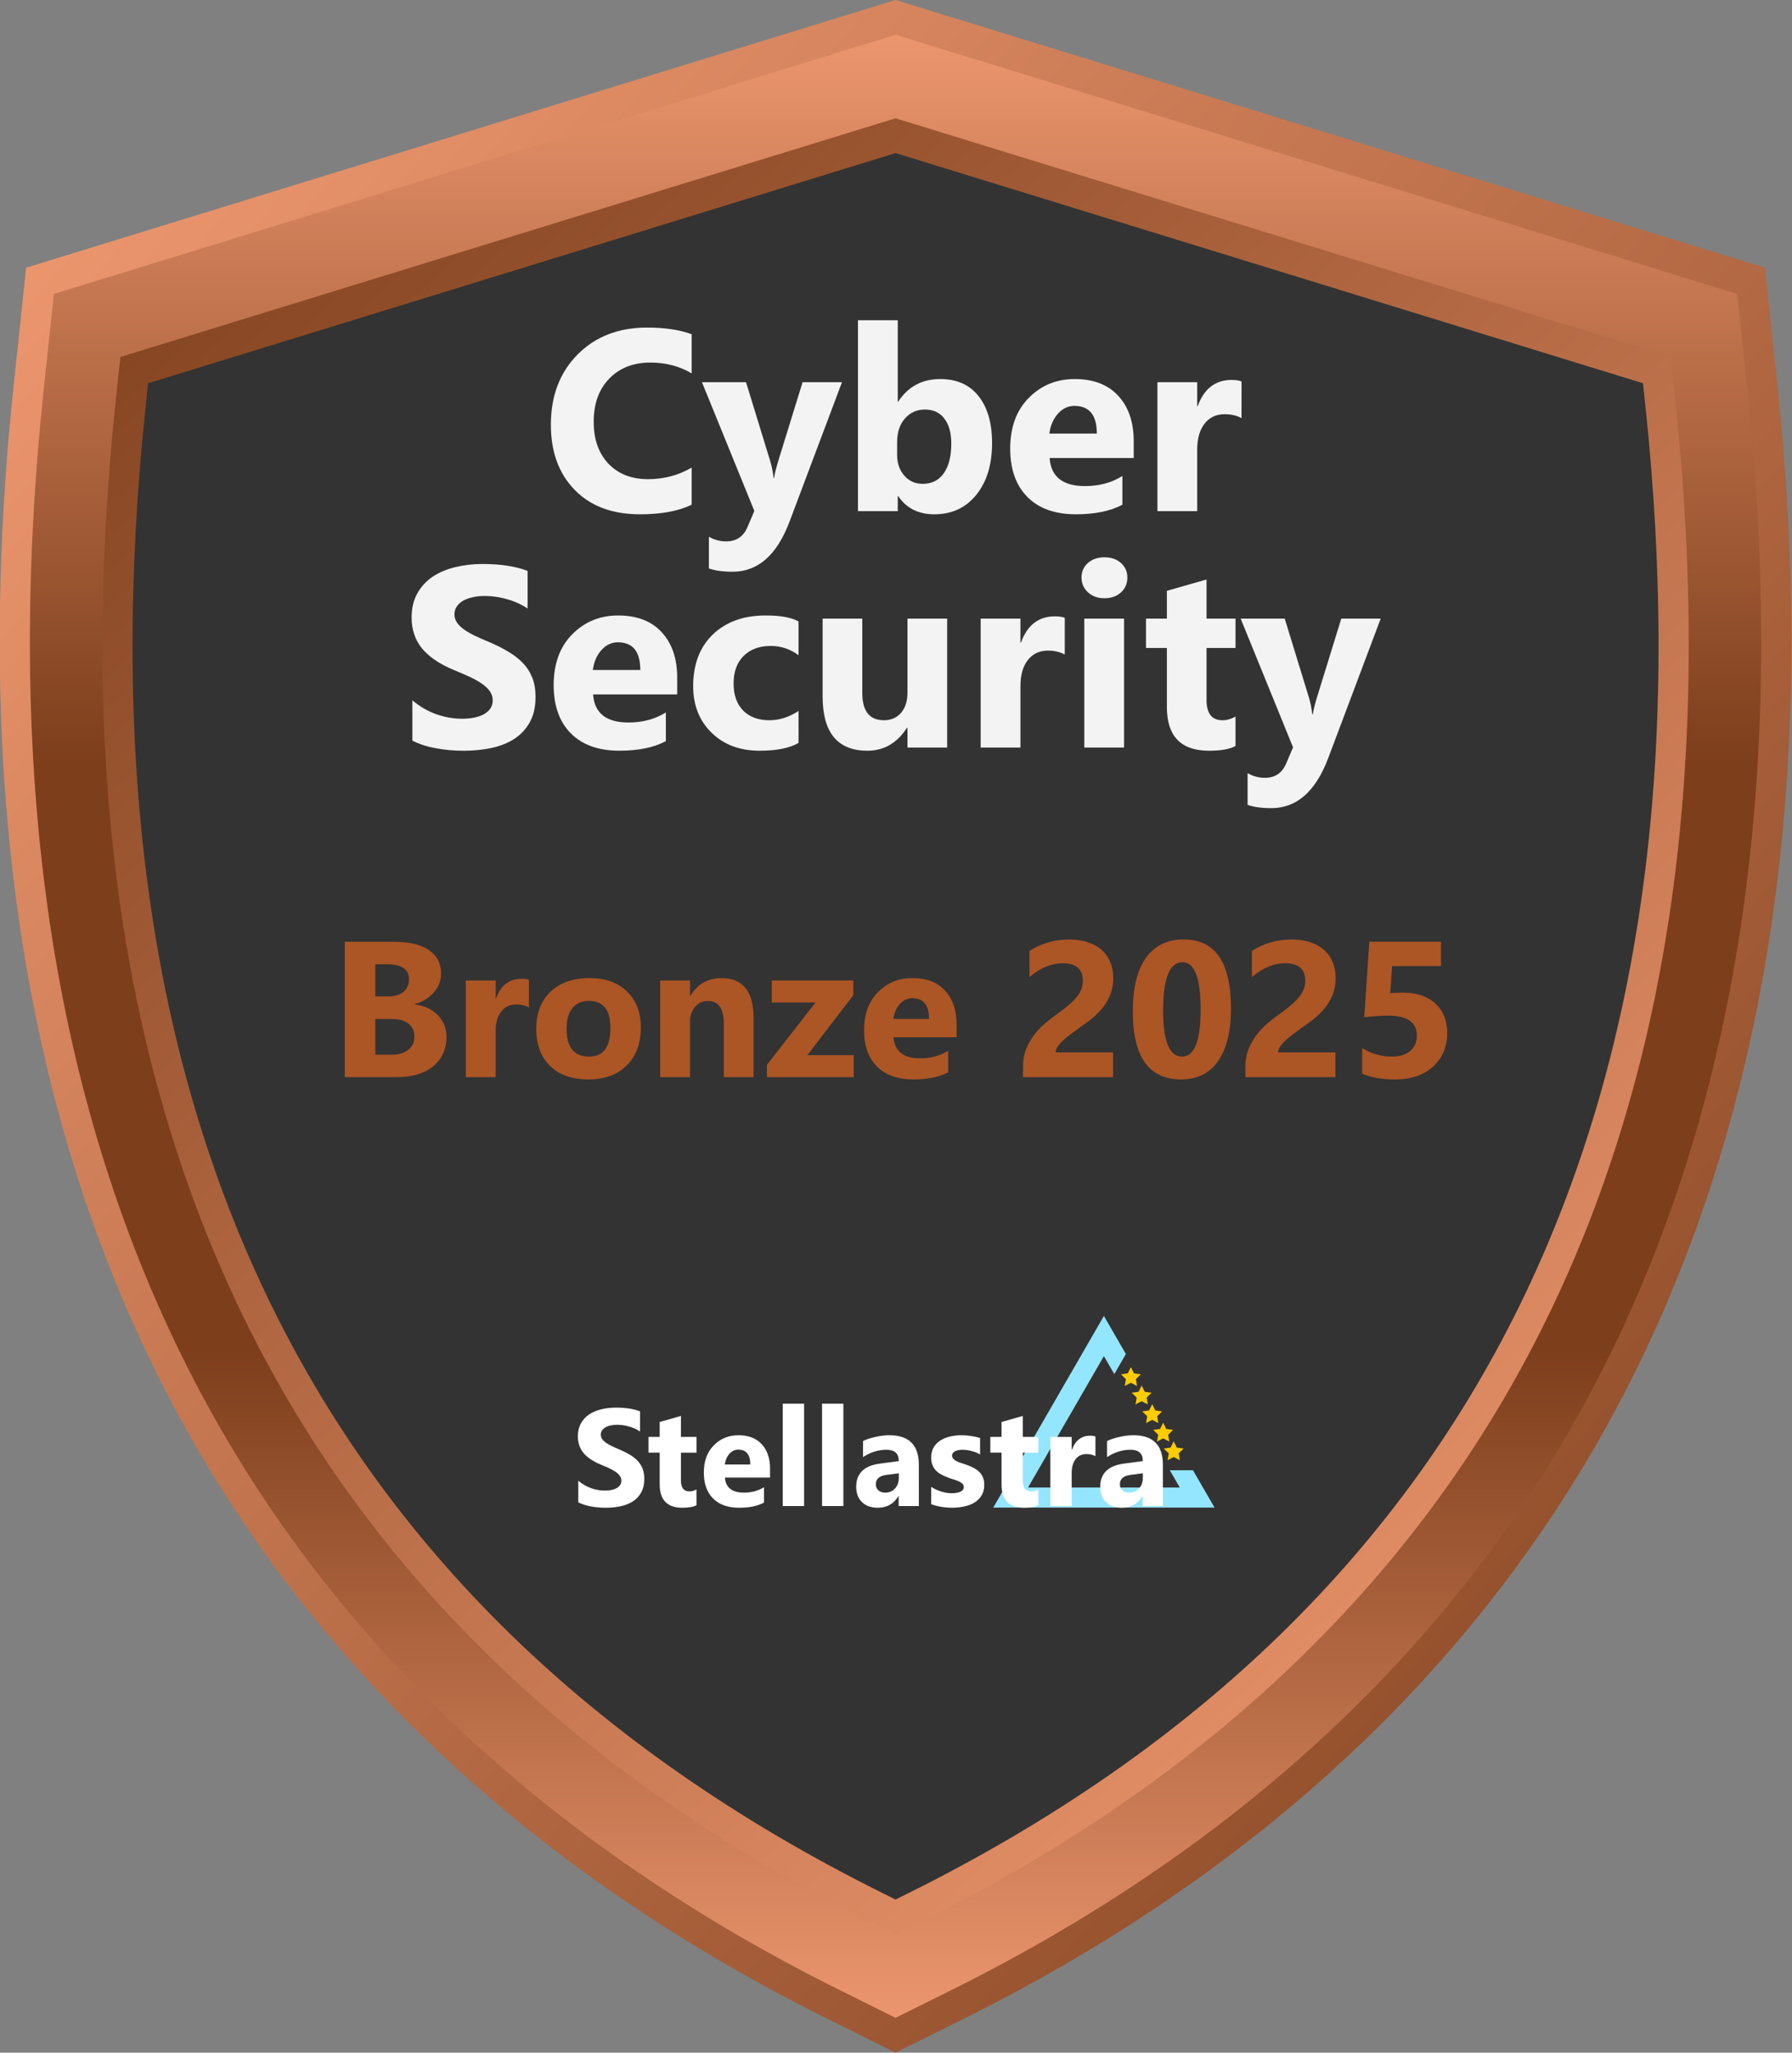<?xml version="1.0" encoding="UTF-8"?>
<!-- Created with Inkscape (http://www.inkscape.org/) -->
<svg width="196.2mm" height="224.73mm" version="1.1" viewBox="0 0 196.2 224.73" xmlns="http://www.w3.org/2000/svg">
 <rect x="0" y="0" width="196.2" height="224.73" fill="#808080" stroke="none"/>
 <defs>
  <linearGradient id="linearGradient88424" x1="17.781" x2="202.86" y1="75.284" y2="248.46" gradientUnits="userSpaceOnUse">
   <stop stop-color="#8793a3" offset="0"/>
   <stop stop-color="#252a30" offset="1"/>
  </linearGradient>
  <linearGradient id="linearGradient88422" x1="17.781" x2="202.86" y1="75.284" y2="248.46" gradientUnits="userSpaceOnUse">
   <stop stop-color="#ec966e" offset="0"/>
   <stop stop-color="#7d3e1b" offset="1"/>
  </linearGradient>
  <linearGradient id="linearGradient88428" x1="107.46" x2="107.46" y1="54.223" y2="242.14" gradientUnits="userSpaceOnUse">
   <stop stop-color="#fc0" offset="0"/>
   <stop stop-color="#ffd023" offset=".368"/>
   <stop stop-color="#ffc735" offset=".662"/>
   <stop stop-color="#fc0" offset="1"/>
  </linearGradient>
  <linearGradient id="linearGradient88426" x1="107.46" x2="107.46" y1="54.223" y2="242.14" gradientUnits="userSpaceOnUse">
   <stop stop-color="#ec966e" offset="0"/>
   <stop stop-color="#7d3e1b" offset=".368"/>
   <stop stop-color="#7d3e1b" offset=".662"/>
   <stop stop-color="#ec966e" offset="1"/>
  </linearGradient>
  <linearGradient id="linearGradient88430" x1="107.04" x2="107.04" y1="62.865" y2="230.68" gradientUnits="userSpaceOnUse">
   <stop stop-color="#803300" offset="0"/>
   <stop stop-color="#fff0b2" offset="1"/>
  </linearGradient>
  <linearGradient id="linearGradient88432" x1="14.317" x2="154.14" y1="69.022" y2="236.16" gradientUnits="userSpaceOnUse">
   <stop stop-color="#7d3e1b" offset="0"/>
   <stop stop-color="#ec966e" offset="1"/>
  </linearGradient>
 </defs>
 <g transform="translate(-.646 -36.135)">
  <g transform="matrix(1,0,0,1.076,-156.24,-11.249)">
   <g transform="matrix(1.075,0,0,1.075,-9.92,-11.247)" fill="#800000" stroke-width="33.219">
    <g transform="translate(138.92 .242)" fill-rule="evenodd">
     <path d="m34.155 89.436c-7.216 63.231 14.554 110.6 73.305 137.74 58.751-27.136 80.52-74.506 73.304-137.74l-73.304-20.977z" color="#000000" fill="url(#linearGradient88424)" stroke-width="33.219" style="-inkscape-stroke:none"/>
     <path d="m107.46 51.184-88.549 25.338-1.26 11.031c-3.874 33.949-0.069 65.179 13.643 91.875 13.712 26.696 37.195 48.041 69.201 62.824l6.965 3.217 6.963-3.217c32.006-14.783 55.49-36.128 69.201-62.824 13.712-26.696 17.515-57.926 13.641-91.875l-1.258-11.031zm-2e-3 34.551 57.742 16.523c1.404 24.401-2.352 44.909-11.127 61.994-9.142 17.799-23.926 32.532-46.613 44.35-22.688-11.818-37.475-26.55-46.617-44.35-8.775-17.085-12.531-37.593-11.127-61.994z" color="#000000" fill="url(#linearGradient88422)" style="-inkscape-stroke:none"/>
    </g>
   </g>
   <g transform="matrix(1.075,0,0,1.075,-9.92,-11.247)" fill="#0ff" stroke="#0ff" stroke-width="27.068">
    <g transform="translate(138.92 .336)" fill="url(#linearGradient88428)" stroke-width="27.067">
     <path d="m107.46 54.383-85.726 24.531-1.026 8.986c-3.825 33.517-0.051 64.086 13.322 90.123 13.373 26.038 36.235 46.877 67.754 61.435l5.676 2.621 5.674-2.621c31.519-14.558 54.381-35.398 67.754-61.435 13.373-26.038 17.147-56.606 13.322-90.123l-1.026-8.986z" color="#000000" fill="url(#linearGradient88426)" fill-rule="evenodd" stroke="none"/>
    </g>
   </g>
   <g transform="matrix(1.075,0,0,1.075,-9.92,-11.247)" fill="#f00" stroke="#f00" stroke-width="12.303">
    <g transform="translate(138.92 .563)" fill-rule="evenodd" stroke="none" stroke-width="12.303">
     <path d="m34.155 89.436c-7.216 63.231 14.554 110.6 73.305 137.74 58.751-27.136 80.52-74.506 73.304-137.74l-73.304-20.977z" color="#000000" fill="url(#linearGradient88430)"/>
     <path d="m107.46 62.061-78.951 22.592-0.467 4.086c-3.707 32.48-0.006 61.456 12.555 85.912 12.561 24.456 33.933 44.089 64.283 58.107l2.58 1.191 2.578-1.191c30.35-14.018 51.722-33.651 64.283-58.107s16.26-53.432 12.553-85.912l-0.465-4.086zm-2e-3 12.797 67.545 19.328c2.746 28.997-0.921 53.999-11.627 74.844-10.853 21.131-28.993 38.283-55.916 51.262-26.924-12.979-45.064-30.13-55.918-51.262-10.706-20.844-14.373-45.847-11.627-74.844z" color="#000000" fill="url(#linearGradient88432)"/>
    </g>
   </g>
   <g transform="matrix(1.075,0,0,1.075,-9.92,-11.247)" fill="#008000" stroke="#008000" stroke-width="6.152">
    <g transform="translate(138.92 .658)" fill="#333" fill-rule="evenodd" stroke="none">
     <path d="m34.155 89.436c-7.216 63.231 14.554 110.6 73.305 137.74 58.751-27.136 80.52-74.506 73.304-137.74l-73.304-20.977z" color="#000000" style="-inkscape-stroke:none"/>
     <path d="m107.46 65.26-76.129 21.785-0.232 2.043c-3.658 32.048 0.012 60.361 12.234 84.158 12.223 23.797 32.973 42.926 62.836 56.719l1.289 0.596 1.291-0.596c29.863-13.793 50.613-32.921 62.836-56.719 12.223-23.797 15.892-52.111 12.234-84.158l-0.234-2.043zm-2e-3 6.398 70.424 20.152c3.171 30.316-0.478 56.641-11.77 78.625-11.367 22.131-30.499 40.015-58.652 53.297-28.154-13.282-47.287-31.166-58.654-53.297-11.292-21.984-14.943-48.309-11.771-78.625z" color="#000000"/>
    </g>
   </g>
  </g>
  <g transform="matrix(.718 0 0 .718 75.32 201.92)">
   <g transform="matrix(.83 0 0 .83 5.202 -2.804)">
    <g transform="matrix(.667 0 0 .667 10.531 -62.466)">
     <g transform="matrix(-1,0,0,1,181.66,-2.261)" fill="#fc0" stroke-width=".265">
      <path transform="matrix(.097 0 0 .097 70.507 57.25)" d="m130.97 32.92 8.713 17.654 19.483 2.831-14.098 13.742 3.328 19.404-17.426-9.161-17.426 9.161 3.328-19.404-14.098-13.742 19.483-2.831z"/>
      <g transform="translate(-1.298 .795)">
       <path transform="matrix(.097 0 0 .097 68.841 61.534)" d="m130.97 32.92 8.713 17.654 19.483 2.831-14.098 13.742 3.328 19.404-17.426-9.161-17.426 9.161 3.328-19.404-14.098-13.742 19.483-2.831z"/>
       <path transform="matrix(.097 0 0 .097 65.94 66.67)" d="m130.97 32.92 8.713 17.654 19.483 2.831-14.098 13.742 3.328 19.404-17.426-9.161-17.426 9.161 3.328-19.404-14.098-13.742 19.483-2.831z"/>
      </g>
      <g transform="translate(-7.225,11.031)">
       <path transform="matrix(.097 0 0 .097 68.841 61.534)" d="m130.97 32.92 8.713 17.654 19.483 2.831-14.098 13.742 3.328 19.404-17.426-9.161-17.426 9.161 3.328-19.404-14.098-13.742 19.483-2.831z"/>
       <path transform="matrix(.097 0 0 .097 65.94 66.67)" d="m130.97 32.92 8.713 17.654 19.483 2.831-14.098 13.742 3.328 19.404-17.426-9.161-17.426 9.161 3.328-19.404-14.098-13.742 19.483-2.831z"/>
      </g>
     </g>
    </g>
    <path class="UnoptimicedTransforms" transform="matrix(.667 0 0 .667 10.531 -62.466)" d="m91.014 44.095-15.238 26.394-15.239 26.394h60.954l-5.941-10.29h-6.386l2.749 4.76h-41.797l20.898-36.198 2.859 4.953 3.193-5.53z" fill="#94e6ff" stroke-width=".265"/>
    <g fill="#fff" stroke-width=".265" aria-label="Stellastra">
     <path d="m-25.332 1.188v-3.969q1.079 0.905 2.344 1.364 1.265 0.446 2.555 0.446 0.757 0 1.315-0.136 0.571-0.136 0.943-0.372 0.384-0.248 0.571-0.571 0.186-0.335 0.186-0.719 0-0.521-0.298-0.93t-0.819-0.757q-0.508-0.347-1.215-0.67-0.707-0.322-1.526-0.657-2.084-0.868-3.113-2.121-1.017-1.253-1.017-3.026 0-1.389 0.558-2.381 0.558-1.005 1.513-1.649 0.967-0.645 2.232-0.943 1.265-0.31 2.679-0.31 1.389 0 2.456 0.174 1.079 0.161 1.984 0.508v3.708q-0.446-0.31-0.98-0.546-0.521-0.236-1.079-0.384-0.558-0.161-1.116-0.236-0.546-0.074-1.042-0.074-0.682 0-1.24 0.136-0.558 0.124-0.943 0.36-0.384 0.236-0.595 0.571-0.211 0.322-0.211 0.732 0 0.446 0.236 0.806 0.236 0.347 0.67 0.67 0.434 0.31 1.054 0.62 0.62 0.298 1.401 0.62 1.067 0.446 1.91 0.955 0.856 0.496 1.464 1.129t0.93 1.451q0.322 0.806 0.322 1.885 0 1.488-0.571 2.505-0.558 1.005-1.526 1.637-0.967 0.62-2.257 0.893-1.277 0.273-2.704 0.273-1.464 0-2.791-0.248-1.315-0.248-2.282-0.744z"/>
     <path d="m-3.615 1.721q-0.868 0.459-2.617 0.459-4.142 0-4.142-4.304v-5.817h-2.059v-2.89h2.059v-2.741l3.907-1.116v3.857h2.853v2.89h-2.853v5.135q0 1.984 1.575 1.984 0.62 0 1.277-0.36z"/>
     <path d="m9.903-3.364h-8.285q0.198 2.766 3.485 2.766 2.096 0 3.683-0.992v2.828q-1.761 0.943-4.577 0.943-3.076 0-4.775-1.699-1.699-1.712-1.699-4.763 0-3.163 1.835-5.011t4.514-1.848q2.778 0 4.291 1.649 1.526 1.649 1.526 4.477zm-3.634-2.406q0-2.728-2.208-2.728-0.943 0-1.637 0.781-0.682 0.781-0.831 1.947z"/>
     <path d="m16.154 1.87h-3.919v-18.802h3.919z"/>
     <path d="m23.372 1.87h-3.919v-18.802h3.919z"/>
     <path d="m37.238 1.87h-3.708v-1.823h-0.05q-1.277 2.133-3.783 2.133-1.848 0-2.915-1.042-1.054-1.054-1.054-2.803 0-3.696 4.378-4.266l3.448-0.459q0-2.084-2.257-2.084-2.27 0-4.316 1.352v-2.952q0.819-0.422 2.232-0.744 1.426-0.322 2.592-0.322 5.432 0 5.432 5.42zm-3.683-5.159v-0.856l-2.307 0.298q-1.91 0.248-1.91 1.724 0 0.67 0.459 1.104 0.471 0.422 1.265 0.422 1.104 0 1.798-0.757 0.695-0.769 0.695-1.935z"/>
     <path d="m39.508 1.535v-3.175q0.967 0.583 1.922 0.868 0.967 0.285 1.823 0.285 1.042 0 1.637-0.285 0.608-0.285 0.608-0.868 0-0.372-0.273-0.62t-0.707-0.434q-0.422-0.186-0.93-0.335t-0.98-0.335q-0.757-0.285-1.339-0.608-0.571-0.335-0.967-0.769-0.384-0.434-0.595-1.005-0.198-0.571-0.198-1.352 0-1.067 0.459-1.835 0.471-0.769 1.24-1.253 0.781-0.496 1.774-0.719 1.005-0.236 2.084-0.236 0.843 0 1.712 0.136 0.868 0.124 1.712 0.372v3.026q-0.744-0.434-1.6-0.645-0.843-0.223-1.662-0.223-0.384 0-0.732 0.074-0.335 0.062-0.595 0.198-0.26 0.124-0.409 0.335-0.149 0.198-0.149 0.459 0 0.347 0.223 0.595 0.223 0.248 0.583 0.434 0.36 0.174 0.794 0.322 0.446 0.136 0.881 0.285 0.781 0.273 1.414 0.595 0.633 0.322 1.079 0.757 0.459 0.434 0.695 1.017 0.248 0.583 0.248 1.389 0 1.129-0.496 1.935-0.484 0.794-1.302 1.302-0.806 0.496-1.873 0.719-1.054 0.236-2.195 0.236-2.096 0-3.882-0.645z"/>
     <path d="m59.19 1.721q-0.868 0.459-2.617 0.459-4.142 0-4.142-4.304v-5.817h-2.059v-2.89h2.059v-2.741l3.907-1.116v3.857h2.853v2.89h-2.853v5.135q0 1.984 1.575 1.984 0.62 0 1.277-0.36z"/>
     <path d="m69.683-7.295q-0.707-0.384-1.649-0.384-1.277 0-1.997 0.943-0.719 0.93-0.719 2.542v6.065h-3.919v-12.7h3.919v2.356h0.05q0.93-2.58 3.349-2.58 0.62 0 0.967 0.149z"/>
     <path d="m82.073 1.87h-3.708v-1.823h-0.05q-1.277 2.133-3.783 2.133-1.848 0-2.915-1.042-1.054-1.054-1.054-2.803 0-3.696 4.378-4.266l3.448-0.459q0-2.084-2.257-2.084-2.27 0-4.316 1.352v-2.952q0.819-0.422 2.232-0.744 1.426-0.322 2.592-0.322 5.432 0 5.432 5.42zm-3.683-5.159v-0.856l-2.307 0.298q-1.91 0.248-1.91 1.724 0 0.67 0.459 1.104 0.471 0.422 1.265 0.422 1.104 0 1.798-0.757 0.695-0.769 0.695-1.935z"/>
    </g>
   </g>
  </g>
  <g transform="matrix(1.132,0,0,1.132,55.157,110.32)">
   <g transform="matrix(1.205,0,0,1.205,-73.056,17.703)">
    <g transform="translate(0,-3.104)">
     <g transform="matrix(.83 0 0 .83 60.627 -14.691)" fill="#fff" fill-opacity=".941" stroke-width=".265" aria-label="Cyber">
      <path d="m18.738-12.977q-1.912 0.925-4.992 0.925-4.018 0-6.32-2.362t-2.301-6.295q0-4.189 2.582-6.795 2.594-2.606 6.722-2.606 2.557 0 4.311 0.645v3.787q-1.754-1.047-3.994-1.047-2.46 0-3.97 1.546t-1.51 4.189q0 2.533 1.425 4.043 1.425 1.498 3.836 1.498 2.301 0 4.213-1.12z"/>
      <path d="m33.277-24.825-5.066 13.467q-1.827 4.859-5.504 4.859-1.4 0-2.301-0.317v-3.068q0.767 0.451 1.668 0.451 1.486 0 2.07-1.4l0.658-1.546-5.066-12.445h4.262l2.326 7.586q0.219 0.706 0.341 1.668h0.049q0.11-0.706 0.402-1.644l2.35-7.611z"/>
      <path d="m38.72-13.805h-0.049v1.449h-3.848v-18.46h3.848v7.866h0.049q1.425-2.18 4.055-2.18 2.411 0 3.714 1.656t1.303 4.53q0 3.117-1.522 5.005t-4.067 1.887q-2.301 0-3.483-1.754zm-0.11-5.26v1.279q0 1.206 0.694 1.997 0.694 0.791 1.778 0.791 1.315 0 2.034-1.011 0.731-1.023 0.731-2.886 0-1.546-0.67-2.411-0.658-0.877-1.887-0.877-1.157 0-1.924 0.865-0.755 0.865-0.755 2.253z"/>
      <path d="m61.49-17.495h-8.134q0.195 2.715 3.422 2.715 2.058 0 3.616-0.974v2.776q-1.729 0.925-4.493 0.925-3.02 0-4.688-1.668-1.668-1.68-1.668-4.676 0-3.105 1.802-4.919t4.432-1.814q2.728 0 4.213 1.619 1.498 1.619 1.498 4.396zm-3.568-2.362q0-2.679-2.167-2.679-0.925 0-1.607 0.767-0.67 0.767-0.816 1.912z"/>
      <path d="m71.914-21.355q-0.694-0.377-1.619-0.377-1.254 0-1.96 0.925-0.706 0.913-0.706 2.496v5.954h-3.848v-12.469h3.848v2.314h0.049q0.913-2.533 3.288-2.533 0.609 0 0.95 0.146z"/>
     </g>
     <g transform="translate(69.607,-4.719)">
      <g transform="matrix(.83 0 0 .83 5.202 -2.804)">
       <g fill="#fff" fill-opacity=".941" stroke-width=".265" aria-label="Security">
        <path d="m-25.354 1.2v-3.897q1.059 0.889 2.301 1.339 1.242 0.438 2.508 0.438 0.743 0 1.291-0.134 0.56-0.134 0.925-0.365 0.377-0.244 0.56-0.56 0.183-0.329 0.183-0.706 0-0.511-0.292-0.913t-0.804-0.743q-0.499-0.341-1.193-0.658-0.694-0.317-1.498-0.645-2.046-0.852-3.056-2.082-0.998-1.23-0.998-2.971 0-1.364 0.548-2.338 0.548-0.986 1.486-1.619 0.95-0.633 2.192-0.925 1.242-0.304 2.63-0.304 1.364 0 2.411 0.17 1.059 0.158 1.948 0.499v3.641q-0.438-0.304-0.962-0.536-0.511-0.231-1.059-0.377-0.548-0.158-1.096-0.231-0.536-0.073-1.023-0.073-0.67 0-1.218 0.134-0.548 0.122-0.925 0.353t-0.584 0.56q-0.207 0.317-0.207 0.718 0 0.438 0.231 0.791 0.231 0.341 0.658 0.658 0.426 0.304 1.035 0.609 0.609 0.292 1.376 0.609 1.047 0.438 1.875 0.938 0.84 0.487 1.437 1.108 0.597 0.621 0.913 1.425 0.317 0.791 0.317 1.851 0 1.461-0.56 2.46-0.548 0.986-1.498 1.607-0.95 0.609-2.216 0.877-1.254 0.268-2.655 0.268-1.437 0-2.74-0.244-1.291-0.244-2.24-0.731z"/>
        <path d="m0.254-3.269h-8.134q0.195 2.715 3.422 2.715 2.058 0 3.616-0.974v2.776q-1.729 0.925-4.493 0.925-3.02 0-4.688-1.668-1.668-1.68-1.668-4.676 0-3.105 1.802-4.919t4.432-1.814q2.728 0 4.213 1.619 1.498 1.619 1.498 4.396zm-3.568-2.362q0-2.679-2.167-2.679-0.925 0-1.607 0.767-0.67 0.767-0.816 1.912z"/>
        <path d="m11.992 1.419q-1.303 0.755-3.763 0.755-2.874 0-4.652-1.741t-1.778-4.493q0-3.178 1.9-5.005 1.912-1.839 5.102-1.839 2.204 0 3.19 0.584v3.263q-1.206-0.901-2.691-0.901-1.656 0-2.63 0.974-0.962 0.962-0.962 2.667 0 1.656 0.925 2.606 0.925 0.938 2.545 0.938 1.437 0 2.813-0.901z"/>
        <path d="m26.361 1.87h-3.836v-1.9h-0.061q-1.425 2.204-3.811 2.204-4.335 0-4.335-5.248v-7.525h3.836v7.184q0 2.642 2.094 2.642 1.035 0 1.656-0.718 0.621-0.731 0.621-1.973v-7.136h3.836z"/>
        <path d="m37.734-7.129q-0.694-0.377-1.619-0.377-1.254 0-1.96 0.925-0.706 0.913-0.706 2.496v5.954h-3.848v-12.469h3.848v2.314h0.049q0.913-2.533 3.288-2.533 0.609 0 0.95 0.146z"/>
        <path d="m41.57-12.572q-0.974 0-1.595-0.572-0.621-0.584-0.621-1.425 0-0.865 0.621-1.413t1.595-0.548q0.986 0 1.595 0.548 0.621 0.548 0.621 1.413 0 0.877-0.621 1.437-0.609 0.56-1.595 0.56zm1.9 14.442h-3.848v-12.469h3.848z"/>
        <path d="m54.246 1.724q-0.852 0.451-2.569 0.451-4.067 0-4.067-4.225v-5.711h-2.021v-2.837h2.021v-2.691l3.836-1.096v3.787h2.801v2.837h-2.801v5.041q0 1.948 1.546 1.948 0.609 0 1.254-0.353z"/>
        <path d="m68.286-10.599-5.066 13.467q-1.827 4.859-5.504 4.859-1.4 0-2.301-0.317v-3.068q0.767 0.451 1.668 0.451 1.486 0 2.07-1.4l0.658-1.546-5.066-12.445h4.262l2.326 7.586q0.219 0.706 0.341 1.668h0.049q0.11-0.706 0.402-1.644l2.35-7.611z"/>
       </g>
      </g>
     </g>
    </g>
   </g>
  </g>
 </g>
 <g fill="#ac5525" fill-rule="evenodd" stroke="#000" stroke-width="0" aria-label="Bronze 2025">
  <path d="m37.752 117.93v-14.821h5.395q2.481 0 3.814 0.909 1.333 0.91 1.333 2.563 0 1.199-0.816 2.098-0.806 0.899-2.067 1.251v0.041q1.581 0.196 2.522 1.168 0.951 0.972 0.951 2.367 0 2.036-1.457 3.235-1.457 1.189-3.979 1.189zm3.338-12.361v3.514h1.468q1.034 0 1.623-0.496 0.599-0.506 0.599-1.385 0-1.633-2.439-1.633zm0 5.995v3.907h1.809q1.158 0 1.809-0.537 0.661-0.537 0.661-1.468 0-0.889-0.651-1.395-0.641-0.506-1.798-0.506z"/>
  <path d="m57.906 110.29q-0.589-0.32-1.375-0.32-1.065 0-1.664 0.785-0.599 0.775-0.599 2.119v5.054h-3.266v-10.583h3.266v1.964h0.041q0.775-2.15 2.791-2.15 0.517 0 0.806 0.124z"/>
  <path d="m64.386 118.18q-2.646 0-4.165-1.478-1.509-1.488-1.509-4.031 0-2.625 1.571-4.103 1.571-1.488 4.248-1.488 2.635 0 4.134 1.488 1.499 1.478 1.499 3.917 0 2.635-1.55 4.165-1.54 1.53-4.227 1.53zm0.083-8.599q-1.158 0-1.798 0.796t-0.641 2.253q0 3.049 2.46 3.049 2.346 0 2.346-3.132 0-2.966-2.367-2.966z"/>
  <path d="m82.504 117.93h-3.256v-5.881q0-2.46-1.757-2.46-0.848 0-1.395 0.651-0.548 0.651-0.548 1.654v6.036h-3.266v-10.583h3.266v1.674h0.041q1.168-1.933 3.4-1.933 3.514 0 3.514 4.362z"/>
  <path d="m93.47 117.93h-9.498v-1.354l5.312-6.821h-4.785v-2.408h8.93v1.612l-5.033 6.563h5.075z"/>
  <path d="m104.74 113.56h-6.904q0.165 2.305 2.904 2.305 1.747 0 3.07-0.827v2.356q-1.468 0.785-3.814 0.785-2.563 0-3.979-1.416-1.416-1.426-1.416-3.969 0-2.635 1.53-4.176 1.53-1.54 3.762-1.54 2.315 0 3.576 1.375 1.271 1.375 1.271 3.731zm-3.028-2.005q0-2.274-1.84-2.274-0.785 0-1.364 0.651-0.568 0.651-0.692 1.623z"/>
  <path d="m115.58 115.22h6.284v2.708h-9.86v-1.116q0-1.137 0.382-2.036 0.382-0.909 0.961-1.623 0.579-0.723 1.261-1.271 0.692-0.558 1.313-1.002 0.651-0.465 1.137-0.889 0.496-0.424 0.827-0.837 0.341-0.424 0.506-0.848 0.165-0.434 0.165-0.92 0-0.951-0.537-1.437-0.537-0.486-1.643-0.486-1.912 0-3.659 1.519v-2.873q1.933-1.251 4.362-1.251 1.127 0 2.015 0.3 0.899 0.289 1.519 0.837 0.62 0.548 0.941 1.333 0.331 0.775 0.331 1.736 0 1.023-0.32 1.819-0.31 0.796-0.837 1.447-0.517 0.651-1.199 1.199-0.682 0.537-1.416 1.044-0.496 0.351-0.961 0.703-0.455 0.341-0.806 0.682-0.351 0.331-0.558 0.651-0.207 0.32-0.207 0.61z"/>
  <path d="m129.32 118.18q-5.292 0-5.292-7.431 0-3.855 1.426-5.87 1.437-2.026 4.155-2.026 5.168 0 5.168 7.555 0 3.762-1.416 5.767-1.406 2.005-4.041 2.005zm0.145-12.836q-2.119 0-2.119 5.323 0 5.013 2.077 5.013 2.026 0 2.026-5.168t-1.984-5.168z"/>
  <path d="m139.93 115.22h6.284v2.708h-9.86v-1.116q0-1.137 0.382-2.036 0.382-0.909 0.961-1.623 0.579-0.723 1.261-1.271 0.692-0.558 1.313-1.002 0.651-0.465 1.137-0.889 0.496-0.424 0.827-0.837 0.341-0.424 0.506-0.848 0.165-0.434 0.165-0.92 0-0.951-0.537-1.437-0.537-0.486-1.643-0.486-1.912 0-3.659 1.519v-2.873q1.933-1.251 4.362-1.251 1.127 0 2.015 0.3 0.899 0.289 1.519 0.837t0.941 1.333q0.331 0.775 0.331 1.736 0 1.023-0.32 1.819-0.31 0.796-0.837 1.447-0.517 0.651-1.199 1.199-0.682 0.537-1.416 1.044-0.496 0.351-0.961 0.703-0.455 0.341-0.806 0.682-0.351 0.331-0.558 0.651-0.207 0.32-0.207 0.61z"/>
  <path d="m149.14 117.54v-2.791q1.519 0.93 3.235 0.93 1.292 0 2.015-0.61 0.734-0.62 0.734-1.674 0-2.201-3.111-2.201-1.147 0-2.646 0.176l0.558-8.268h7.845v2.667h-5.354l-0.207 2.966q0.796-0.062 1.375-0.062 2.284 0 3.576 1.199t1.292 3.225q0 2.243-1.54 3.669-1.54 1.416-4.176 1.416-2.139 0-3.597-0.641z"/>
 </g>
</svg>
